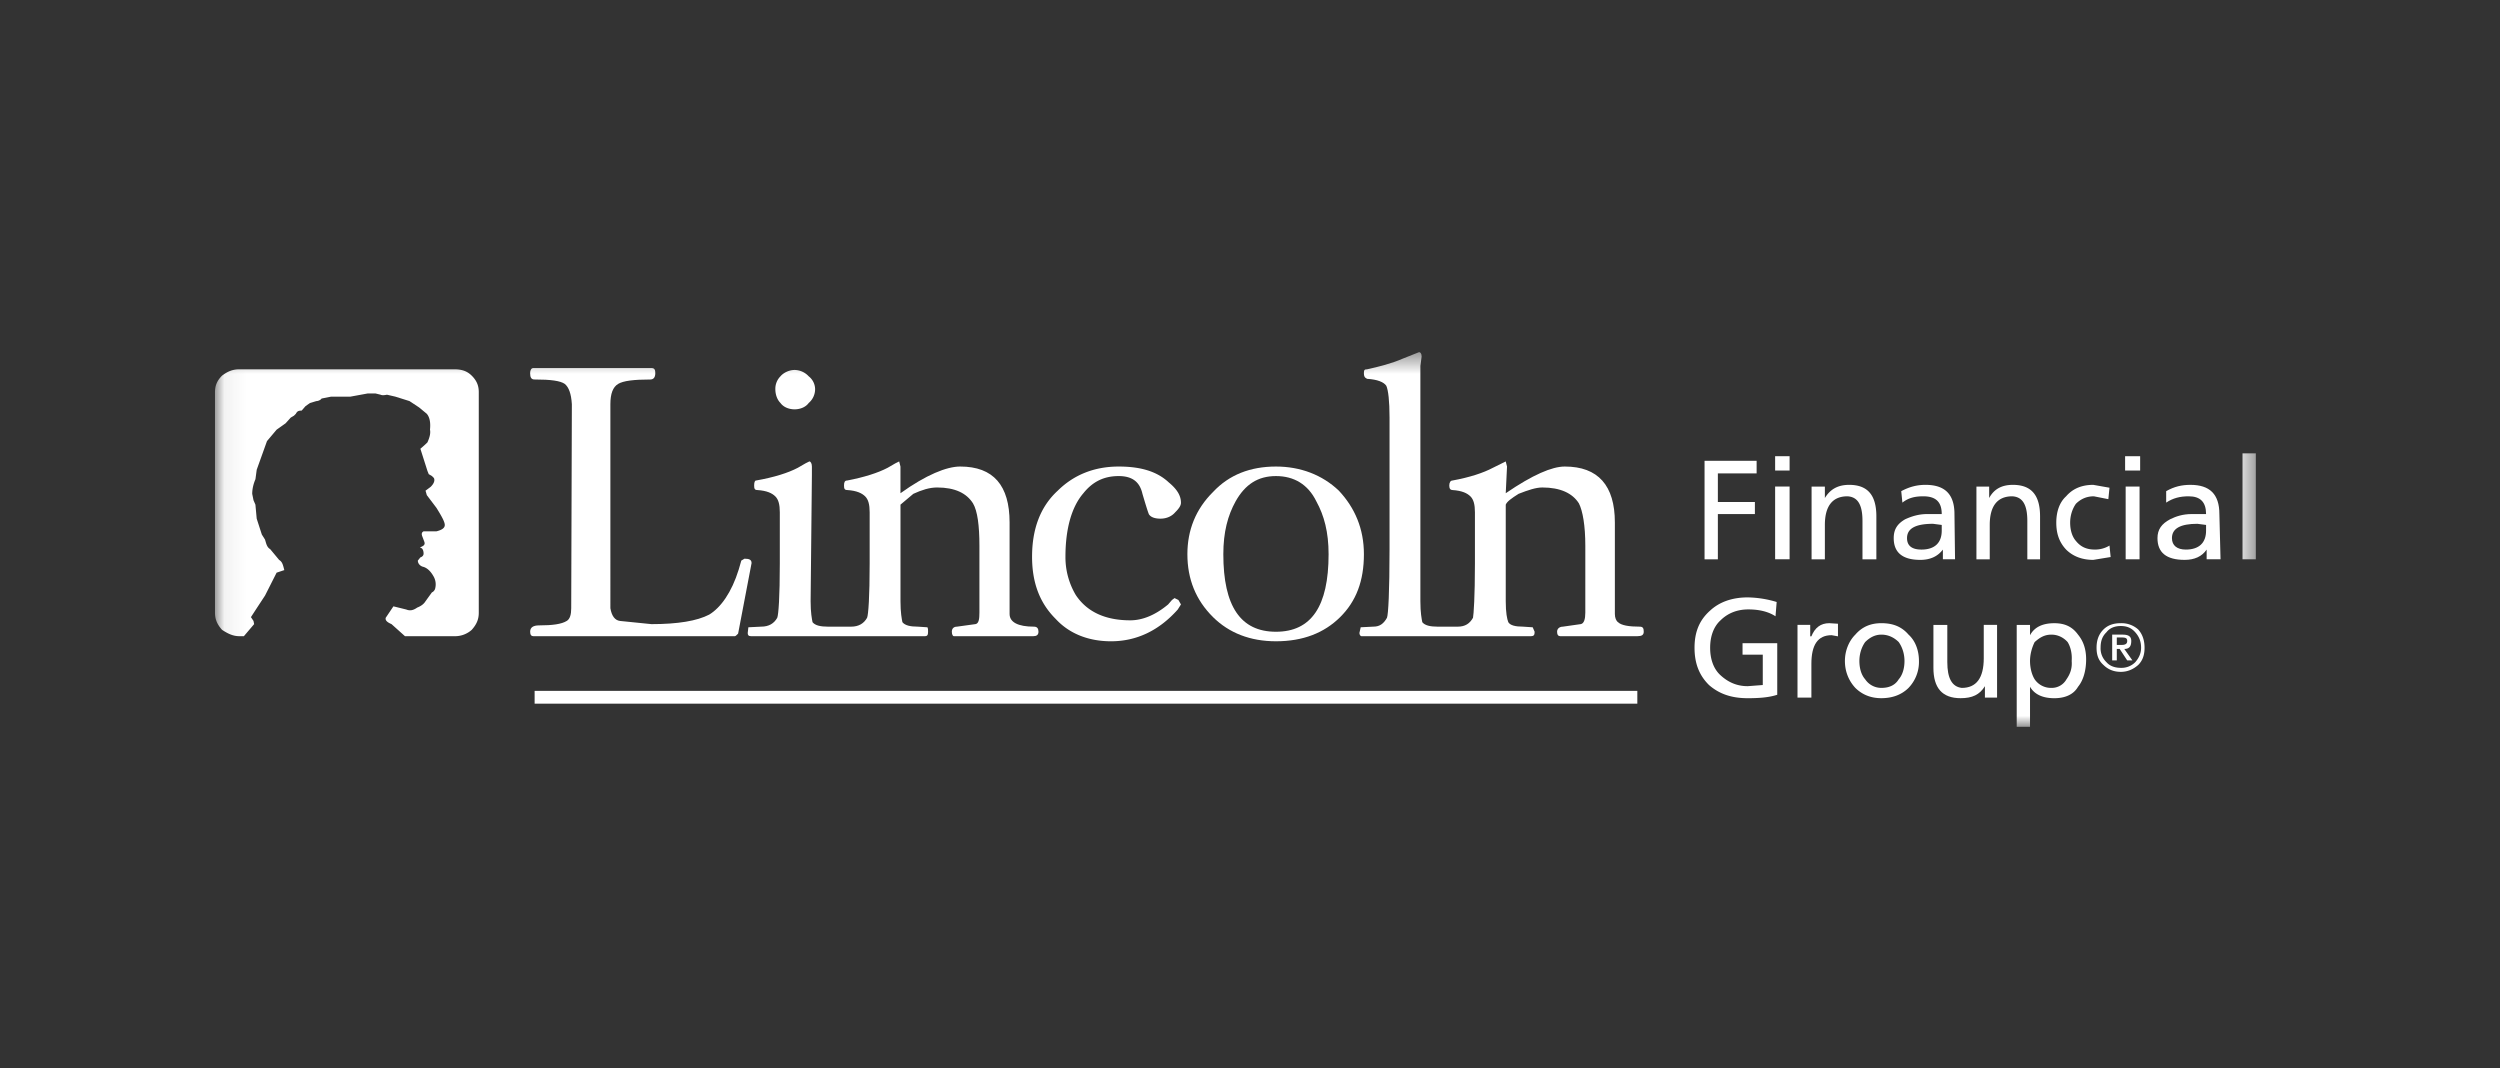 <svg width="117" height="50" fill="none" xmlns="http://www.w3.org/2000/svg"><rect width="100%" height="100%" fill="#333333" stroke="none"/><mask id="a" maskUnits="userSpaceOnUse" x="10" y="16" width="96" height="19"><path fillRule="evenodd" clipRule="evenodd" d="M10.062 34.016h95.511V16.48H10.062v17.535z" fill="#fff" /></mask><g mask="url(#a)"><path fillRule="evenodd" clipRule="evenodd" d="M99.482 26.175h.649v-3.404h-.65v3.404zm-.027-4.154h.704v-.67h-.704v.67z" fill="#fff" /></g><mask id="b" maskUnits="userSpaceOnUse" x="10" y="16" width="96" height="19"><path fillRule="evenodd" clipRule="evenodd" d="M10.062 34.016h95.511V16.48H10.062v17.535z" fill="#fff" /></mask><g mask="url(#b)"><path fillRule="evenodd" clipRule="evenodd" d="M104.95 26.175h.623v-4.958h-.623v4.958z" fill="#fff" /></g><mask id="c" maskUnits="userSpaceOnUse" x="10" y="16" width="96" height="19"><path fillRule="evenodd" clipRule="evenodd" d="M10.062 34.016h95.511V16.48H10.062v17.535z" fill="#fff" /></mask><g mask="url(#c)"><path fillRule="evenodd" clipRule="evenodd" d="M79.304 30.317c0 .724.216 1.287.677 1.742.46.402 1.028.617 1.813.617.488 0 .975-.027 1.381-.161v-2.413h-1.624v.537h.947v1.42l-.704.054c-.514 0-.92-.188-1.272-.51-.325-.294-.487-.75-.487-1.286s.162-.991.487-1.286c.325-.322.758-.51 1.3-.51.514 0 .947.107 1.272.322l.054-.67a4.922 4.922 0 00-1.354-.215c-.73 0-1.326.215-1.76.617-.514.456-.73 1.018-.73 1.742z" fill="#fff" /></g><mask id="d" maskUnits="userSpaceOnUse" x="10" y="16" width="96" height="19"><path fillRule="evenodd" clipRule="evenodd" d="M10.062 34.016h95.511V16.48H10.062v17.535z" fill="#fff" /></mask><g mask="url(#d)"><path fillRule="evenodd" clipRule="evenodd" d="M84.123 29.245v3.404h.65v-1.582c0-.884.297-1.34.947-1.34l.297.054v-.59l-.406-.026c-.406 0-.677.214-.839.616h-.054v-.536h-.595z" fill="#fff" /></g><mask id="e" maskUnits="userSpaceOnUse" x="10" y="16" width="96" height="19"><path fillRule="evenodd" clipRule="evenodd" d="M10.062 34.016h95.511V16.48H10.062v17.535z" fill="#fff" /></mask><g mask="url(#e)"><path fillRule="evenodd" clipRule="evenodd" d="M88.048 29.165c-.488 0-.894.16-1.219.536-.297.294-.487.75-.487 1.232 0 .51.19.939.487 1.26.326.322.731.482 1.219.482.514 0 .948-.16 1.272-.482a1.75 1.75 0 00.487-1.26c0-.482-.162-.938-.487-1.232-.324-.376-.73-.536-1.272-.536zm.812.884c.189.268.27.59.27.885 0 .32-.081.643-.27.857-.163.268-.433.402-.812.402a.906.906 0 01-.758-.402c-.19-.214-.271-.536-.271-.857 0-.295.081-.617.27-.885.217-.214.46-.348.759-.348.324 0 .595.134.812.348z" fill="#fff" /></g><mask id="f" maskUnits="userSpaceOnUse" x="10" y="16" width="96" height="19"><path fillRule="evenodd" clipRule="evenodd" d="M10.062 34.016h95.511V16.48H10.062v17.535z" fill="#fff" /></mask><g mask="url(#f)"><path fillRule="evenodd" clipRule="evenodd" d="M90.484 29.245v2.01c0 .938.407 1.42 1.273 1.42.541 0 .893-.16 1.137-.562v.536h.569v-3.404h-.623V30.8c0 .939-.352 1.394-1.029 1.394-.46-.053-.677-.455-.677-1.206v-1.742h-.65z" fill="#fff" /></g><mask id="g" maskUnits="userSpaceOnUse" x="10" y="16" width="96" height="19"><path fillRule="evenodd" clipRule="evenodd" d="M10.062 34.016h95.511V16.48H10.062v17.535z" fill="#fff" /></mask><g mask="url(#g)"><path fillRule="evenodd" clipRule="evenodd" d="M94.382 29.245v4.77h.623V32.14c.217.376.623.536 1.137.536.487 0 .894-.16 1.11-.535.244-.295.379-.75.379-1.287 0-.482-.135-.858-.379-1.153-.27-.375-.623-.535-1.11-.535-.514 0-.92.16-1.137.563v-.483h-.623zm2.383.804c.135.215.216.536.19.884.026.322-.055.59-.244.858a.787.787 0 01-.704.402.92.92 0 01-.785-.402c-.135-.214-.217-.536-.217-.858 0-.294.082-.616.217-.884.243-.215.46-.348.785-.348.298 0 .568.133.758.348z" fill="#fff" /></g><mask id="h" maskUnits="userSpaceOnUse" x="10" y="16" width="96" height="19"><path fillRule="evenodd" clipRule="evenodd" d="M10.062 34.016h95.511V16.48H10.062v17.535z" fill="#fff" /></mask><g mask="url(#h)"><path fillRule="evenodd" clipRule="evenodd" d="M11.203 17.284h10.063c.36 0 .601.089.811.297.24.238.33.476.33.773v10.32c0 .297-.09.535-.33.803a1.17 1.17 0 01-.81.297h-2.314l-.63-.565c-.21-.09-.301-.179-.271-.297l.36-.535.601.148c.15.06.3.06.511-.09.15-.058.3-.148.39-.297l.15-.208.151-.208c.09-.03.15-.149.15-.178a.75.75 0 00-.09-.595c-.12-.208-.27-.357-.45-.417-.151-.03-.27-.148-.27-.297l.119-.149c.09-.03.15-.089.15-.178 0-.149-.06-.268-.15-.268v-.03c.15-.06.24-.118.18-.267l-.09-.238c-.06-.149 0-.208.06-.238h.6c.241-.06.392-.148.392-.297s-.15-.416-.391-.803l-.45-.595-.06-.208.24-.179c.15-.148.21-.297.15-.416l-.09-.09-.15-.088-.06-.149-.331-1.04c.18-.15.3-.268.33-.298.12-.268.15-.447.12-.595.03-.298 0-.565-.15-.743l-.36-.298-.45-.297-.662-.208-.39-.09c-.15.03-.24.03-.3 0l-.24-.059h-.361l-.81.149h-.902l-.45.089c-.03.059-.151.119-.241.119l-.3.089-.21.149-.181.208c-.15 0-.21.03-.27.149l-.09.089-.15.089-.241.267-.42.298-.451.535-.48 1.339-.06.445c-.09.209-.151.447-.151.685l.06.297.09.208.06.655.24.743.15.238c.061.208.09.357.241.446l.42.506c.151.089.18.237.241.475l-.36.12-.541 1.07-.39.594-.271.417.12.178.03.149-.48.565h-.21c-.301 0-.541-.12-.812-.297-.24-.268-.33-.506-.33-.803v-10.32c0-.297.09-.535.33-.773.27-.208.511-.297.811-.297z" fill="#fff" /></g><mask id="i" maskUnits="userSpaceOnUse" x="10" y="16" width="96" height="19"><path fillRule="evenodd" clipRule="evenodd" d="M10.062 34.016h95.511V16.48H10.062v17.535z" fill="#fff" /></mask><g mask="url(#i)"><path fillRule="evenodd" clipRule="evenodd" d="M25.02 17.76c.752 0 1.202.06 1.413.208.18.148.3.446.33.951l-.03 9.546c0 .298-.06.506-.21.595-.24.149-.661.208-1.292.208-.27 0-.42.09-.42.298 0 .149.06.208.15.208h9.432c.03 0 .09-.06.15-.12l.63-3.3c0-.148-.09-.208-.33-.208l-.15.089-.12.416c-.33 1.07-.841 1.784-1.382 2.112-.57.297-1.472.446-2.703.446l-1.472-.149c-.24-.03-.39-.237-.45-.595V18.92c0-.505.12-.803.36-.951.24-.149.751-.208 1.502-.208.15 0 .24-.09.24-.298 0-.148-.03-.238-.18-.238H24.96c-.09 0-.15.09-.15.238 0 .208.06.298.21.298z" fill="#fff" /></g><mask id="j" maskUnits="userSpaceOnUse" x="10" y="16" width="96" height="19"><path fillRule="evenodd" clipRule="evenodd" d="M10.062 34.016h95.511V16.48H10.062v17.535z" fill="#fff" /></mask><g mask="url(#j)"><path fillRule="evenodd" clipRule="evenodd" d="M37.186 19.157c.24 0 .511-.089.661-.297a.85.85 0 00.3-.654.774.774 0 00-.3-.595.913.913 0 00-.66-.297c-.241 0-.511.119-.661.297a.827.827 0 00-.24.595c0 .267.09.505.24.654.15.208.42.297.66.297z" fill="#fff" /></g><mask id="k" maskUnits="userSpaceOnUse" x="10" y="16" width="96" height="19"><path fillRule="evenodd" clipRule="evenodd" d="M10.062 34.016h95.511V16.48H10.062v17.535z" fill="#fff" /></mask><g mask="url(#k)"><path fillRule="evenodd" clipRule="evenodd" d="M54.699 22.577c-.54-.505-1.292-.743-2.343-.743-1.142 0-2.103.387-2.854 1.13-.81.744-1.201 1.784-1.201 3.093 0 1.22.36 2.17 1.111 2.914.63.684 1.532 1.041 2.583 1.041 1.202 0 2.253-.506 3.124-1.487l.15-.238-.12-.208-.18-.089-.12.089-.18.208c-.57.476-1.172.744-1.772.744-1.202 0-2.043-.417-2.554-1.19a3.466 3.466 0 01-.48-1.784c0-1.338.3-2.35.84-2.974.451-.565.992-.803 1.653-.803.66 0 .991.297 1.111.833.15.505.24.802.3.951.09.149.301.209.541.209.3 0 .541-.12.691-.298.15-.149.27-.297.27-.446 0-.357-.21-.654-.57-.952z" fill="#fff" /></g><mask id="l" maskUnits="userSpaceOnUse" x="10" y="16" width="96" height="19"><path fillRule="evenodd" clipRule="evenodd" d="M10.062 34.016h95.511V16.48H10.062v17.535z" fill="#fff" /></mask><g mask="url(#l)"><path fillRule="evenodd" clipRule="evenodd" d="M59.715 21.834c-1.201 0-2.193.386-2.944 1.19-.81.802-1.201 1.784-1.201 2.914 0 1.16.39 2.141 1.201 2.944.751.743 1.743 1.13 2.944 1.13 1.262 0 2.253-.387 3.004-1.13.751-.744 1.112-1.695 1.112-2.944 0-1.19-.421-2.171-1.172-2.974-.781-.744-1.802-1.13-2.944-1.13zm1.893 1.636c.36.654.57 1.427.57 2.468 0 2.438-.81 3.628-2.463 3.628-1.652 0-2.463-1.19-2.463-3.628 0-1.041.21-1.814.571-2.468.45-.804 1.051-1.19 1.892-1.19s1.502.386 1.893 1.19z" fill="#fff" /></g><mask id="m" maskUnits="userSpaceOnUse" x="10" y="16" width="96" height="19"><path fillRule="evenodd" clipRule="evenodd" d="M10.062 34.016h95.511V16.48H10.062v17.535z" fill="#fff" /></mask><g mask="url(#m)"><path fillRule="evenodd" clipRule="evenodd" d="M35.023 29.357l.601-.03c.36 0 .601-.148.751-.415.06-.15.12-.982.12-2.528v-2.41c0-.356-.06-.594-.21-.743-.15-.148-.39-.267-.841-.297-.12 0-.15-.06-.15-.208 0-.149.03-.238.09-.238.841-.148 1.502-.357 1.953-.595l.36-.208.18-.09c.06 0 .12.09.12.24v.386l-.06 5.917c0 .536.06.833.09.981.12.15.361.209.721.209h1.082c.36 0 .6-.149.75-.416.06-.15.12-.982.12-2.528v-2.41c0-.356-.06-.594-.21-.743-.15-.148-.39-.267-.84-.297-.12 0-.15-.06-.15-.208 0-.149.03-.238.15-.238.78-.148 1.441-.357 1.892-.595l.36-.208.18-.09.06.24v1.248c1.202-.862 2.163-1.249 2.794-1.249 1.562 0 2.313.892 2.313 2.616v4.283c0 .386.39.595 1.142.595.15 0 .21.09.21.238s-.09.208-.24.208h-3.725c-.03 0-.09-.06-.09-.208 0-.149.09-.238.24-.238l.871-.12c.15-.029.18-.237.18-.534V25.55c0-.952-.09-1.636-.3-1.992-.3-.476-.841-.744-1.682-.744-.36 0-.721.119-1.111.297l-.601.506v4.52c0 .536.06.833.09.981.12.15.36.209.72.209l.451.03c.03.06.03.119.03.208 0 .148-.03.208-.15.208h-8.14c-.12 0-.15-.06-.15-.15l.03-.267z" fill="#fff" /></g><mask id="n" maskUnits="userSpaceOnUse" x="10" y="16" width="96" height="19"><path fillRule="evenodd" clipRule="evenodd" d="M10.062 34.016h95.511V16.48H10.062v17.535z" fill="#fff" /></mask><g mask="url(#n)"><path fillRule="evenodd" clipRule="evenodd" d="M66.474 17.135v11.003c0 .536.06.833.09.982.12.148.36.208.72.208h.932c.36 0 .57-.149.721-.416.03-.149.09-.982.09-2.528v-2.409c0-.357-.06-.595-.21-.744-.15-.148-.39-.267-.841-.297-.09 0-.15-.06-.15-.208s.06-.238.15-.238c.81-.148 1.442-.357 1.892-.595l.42-.208.18-.09.061.239-.06 1.249c1.262-.862 2.163-1.249 2.763-1.249 1.563 0 2.344.892 2.344 2.617v4.282c0 .179.06.327.15.387.15.148.51.208 1.02.208.151 0 .181.089.181.238s-.09.208-.3.208h-3.605c-.09 0-.15-.06-.15-.208 0-.149.12-.238.27-.238l.841-.12c.15-.029.21-.237.21-.534V25.55c0-.951-.12-1.635-.3-1.992-.3-.476-.87-.744-1.712-.744-.3 0-.66.12-1.111.297-.33.209-.541.358-.601.506v4.52c0 .536.06.833.12.982.09.148.33.208.69.208l.452.03.09.208c0 .149-.03.208-.18.208h-7.93c-.03 0-.09-.06-.09-.149l.06-.268.6-.03c.3 0 .48-.148.63-.415.061-.149.12-1.22.12-3.212v-6.156c0-.773-.059-1.279-.15-1.487-.12-.178-.42-.297-.9-.327-.12-.06-.15-.119-.15-.268 0-.148.03-.178.15-.178.54-.119 1.141-.268 1.682-.505l.75-.298c.06 0 .12.06.12.208l-.06.446z" fill="#fff" /></g><mask id="o" maskUnits="userSpaceOnUse" x="10" y="16" width="96" height="19"><path fillRule="evenodd" clipRule="evenodd" d="M10.062 34.016h95.511V16.48H10.062v17.535z" fill="#fff" /></mask><g mask="url(#o)"><path fillRule="evenodd" clipRule="evenodd" d="M25.021 32.933h51.606v-.601H25.02v.601z" fill="#fff" /></g><mask id="p" maskUnits="userSpaceOnUse" x="10" y="16" width="96" height="19"><path fillRule="evenodd" clipRule="evenodd" d="M10.062 34.016h95.511V16.48H10.062v17.535z" fill="#fff" /></mask><g mask="url(#p)"><path fillRule="evenodd" clipRule="evenodd" d="M101.647 25.184c0-.456.406-.67 1.191-.67l.406.053v.268c0 .563-.324.885-.947.885-.406 0-.65-.188-.65-.536zm.866-2.493c-.406 0-.758.08-1.136.295v.536c.324-.214.649-.295 1.055-.295.542 0 .812.268.812.831h-.676c-.406 0-.731.107-1.002.241-.406.215-.596.483-.596.885 0 .67.407 1.018 1.273 1.018.46 0 .812-.16 1.028-.482v.455h.65l-.054-2.117c0-.938-.46-1.367-1.354-1.367z" fill="#fff" /></g><mask id="q" maskUnits="userSpaceOnUse" x="16" y="16" width="97" height="18"><path fillRule="evenodd" clipRule="evenodd" d="M16.895 33.94h95.511V16.407H16.895v17.535z" fill="#fff" /></mask><g mask="url(#q)" fillRule="evenodd" clipRule="evenodd" fill="#fff"><path d="M99.201 30.37l.352.537h.244l-.38-.536c.244 0 .326-.135.326-.376 0-.214-.136-.294-.406-.294h-.487v1.206h.216v-.536h.135zm.082-.536c.189 0 .27.027.27.161 0 .135-.081.188-.27.188h-.217v-.349h.217zm-.704-.24c.162-.215.406-.296.676-.296.271 0 .488.08.677.295.163.188.271.402.271.724 0 .268-.108.482-.27.67a.903.903 0 01-.678.268c-.27 0-.514-.08-.676-.268a.885.885 0 01-.271-.67c0-.322.081-.536.27-.724zm-.46.723c0 .322.08.59.324.804.217.214.487.322.812.322.298 0 .57-.108.813-.322.216-.214.297-.482.297-.804 0-.322-.081-.616-.297-.858a1.173 1.173 0 00-.813-.294c-.325 0-.595.08-.812.294-.243.242-.324.536-.324.858zM79.773 21.566v4.61h.623v-2.118h1.733v-.563h-1.733v-1.34h1.814v-.59h-2.437zM83.076 26.175h.677v-3.404h-.677v3.404zm0-4.154h.677v-.67h-.677v.67zM84.782 22.772v3.404h.622v-1.609c0-.911.38-1.34 1.056-1.34.488.027.704.402.704 1.153v1.796h.65v-2.01c0-.993-.406-1.475-1.273-1.475-.54 0-.893.215-1.137.617v-.536h-.622zM90.873 24.835c0 .563-.325.885-.947.885-.46 0-.677-.188-.677-.536 0-.456.406-.67 1.218-.67l.406.053v.268zm-1.84-1.313c.27-.214.568-.295.974-.295.595 0 .866.268.866.831h-.677c-.406 0-.73.107-1.029.241-.378.215-.541.483-.541.885 0 .67.406 1.018 1.245 1.018.46 0 .813-.16 1.056-.482v.455h.569l-.027-2.117c0-.938-.46-1.367-1.354-1.367-.379 0-.731.08-1.137.295l.054.536zM92.497 22.772v3.404h.623v-1.609c0-.911.379-1.34 1.055-1.34.488.027.704.402.704 1.153v1.796h.596v-2.01c0-.993-.406-1.475-1.272-1.475-.542 0-.894.215-1.11.617v-.536h-.596zM98.724 22.825l-.758-.134c-.514 0-.948.161-1.272.536-.325.295-.46.75-.46 1.233 0 .51.135.912.46 1.26.324.322.758.482 1.272.482l.812-.133-.054-.537c-.217.134-.46.188-.677.188-.406 0-.676-.134-.893-.402-.19-.215-.271-.536-.271-.858 0-.295.081-.616.27-.884.218-.215.488-.349.84-.349l.677.134.054-.536z" /></g></svg>